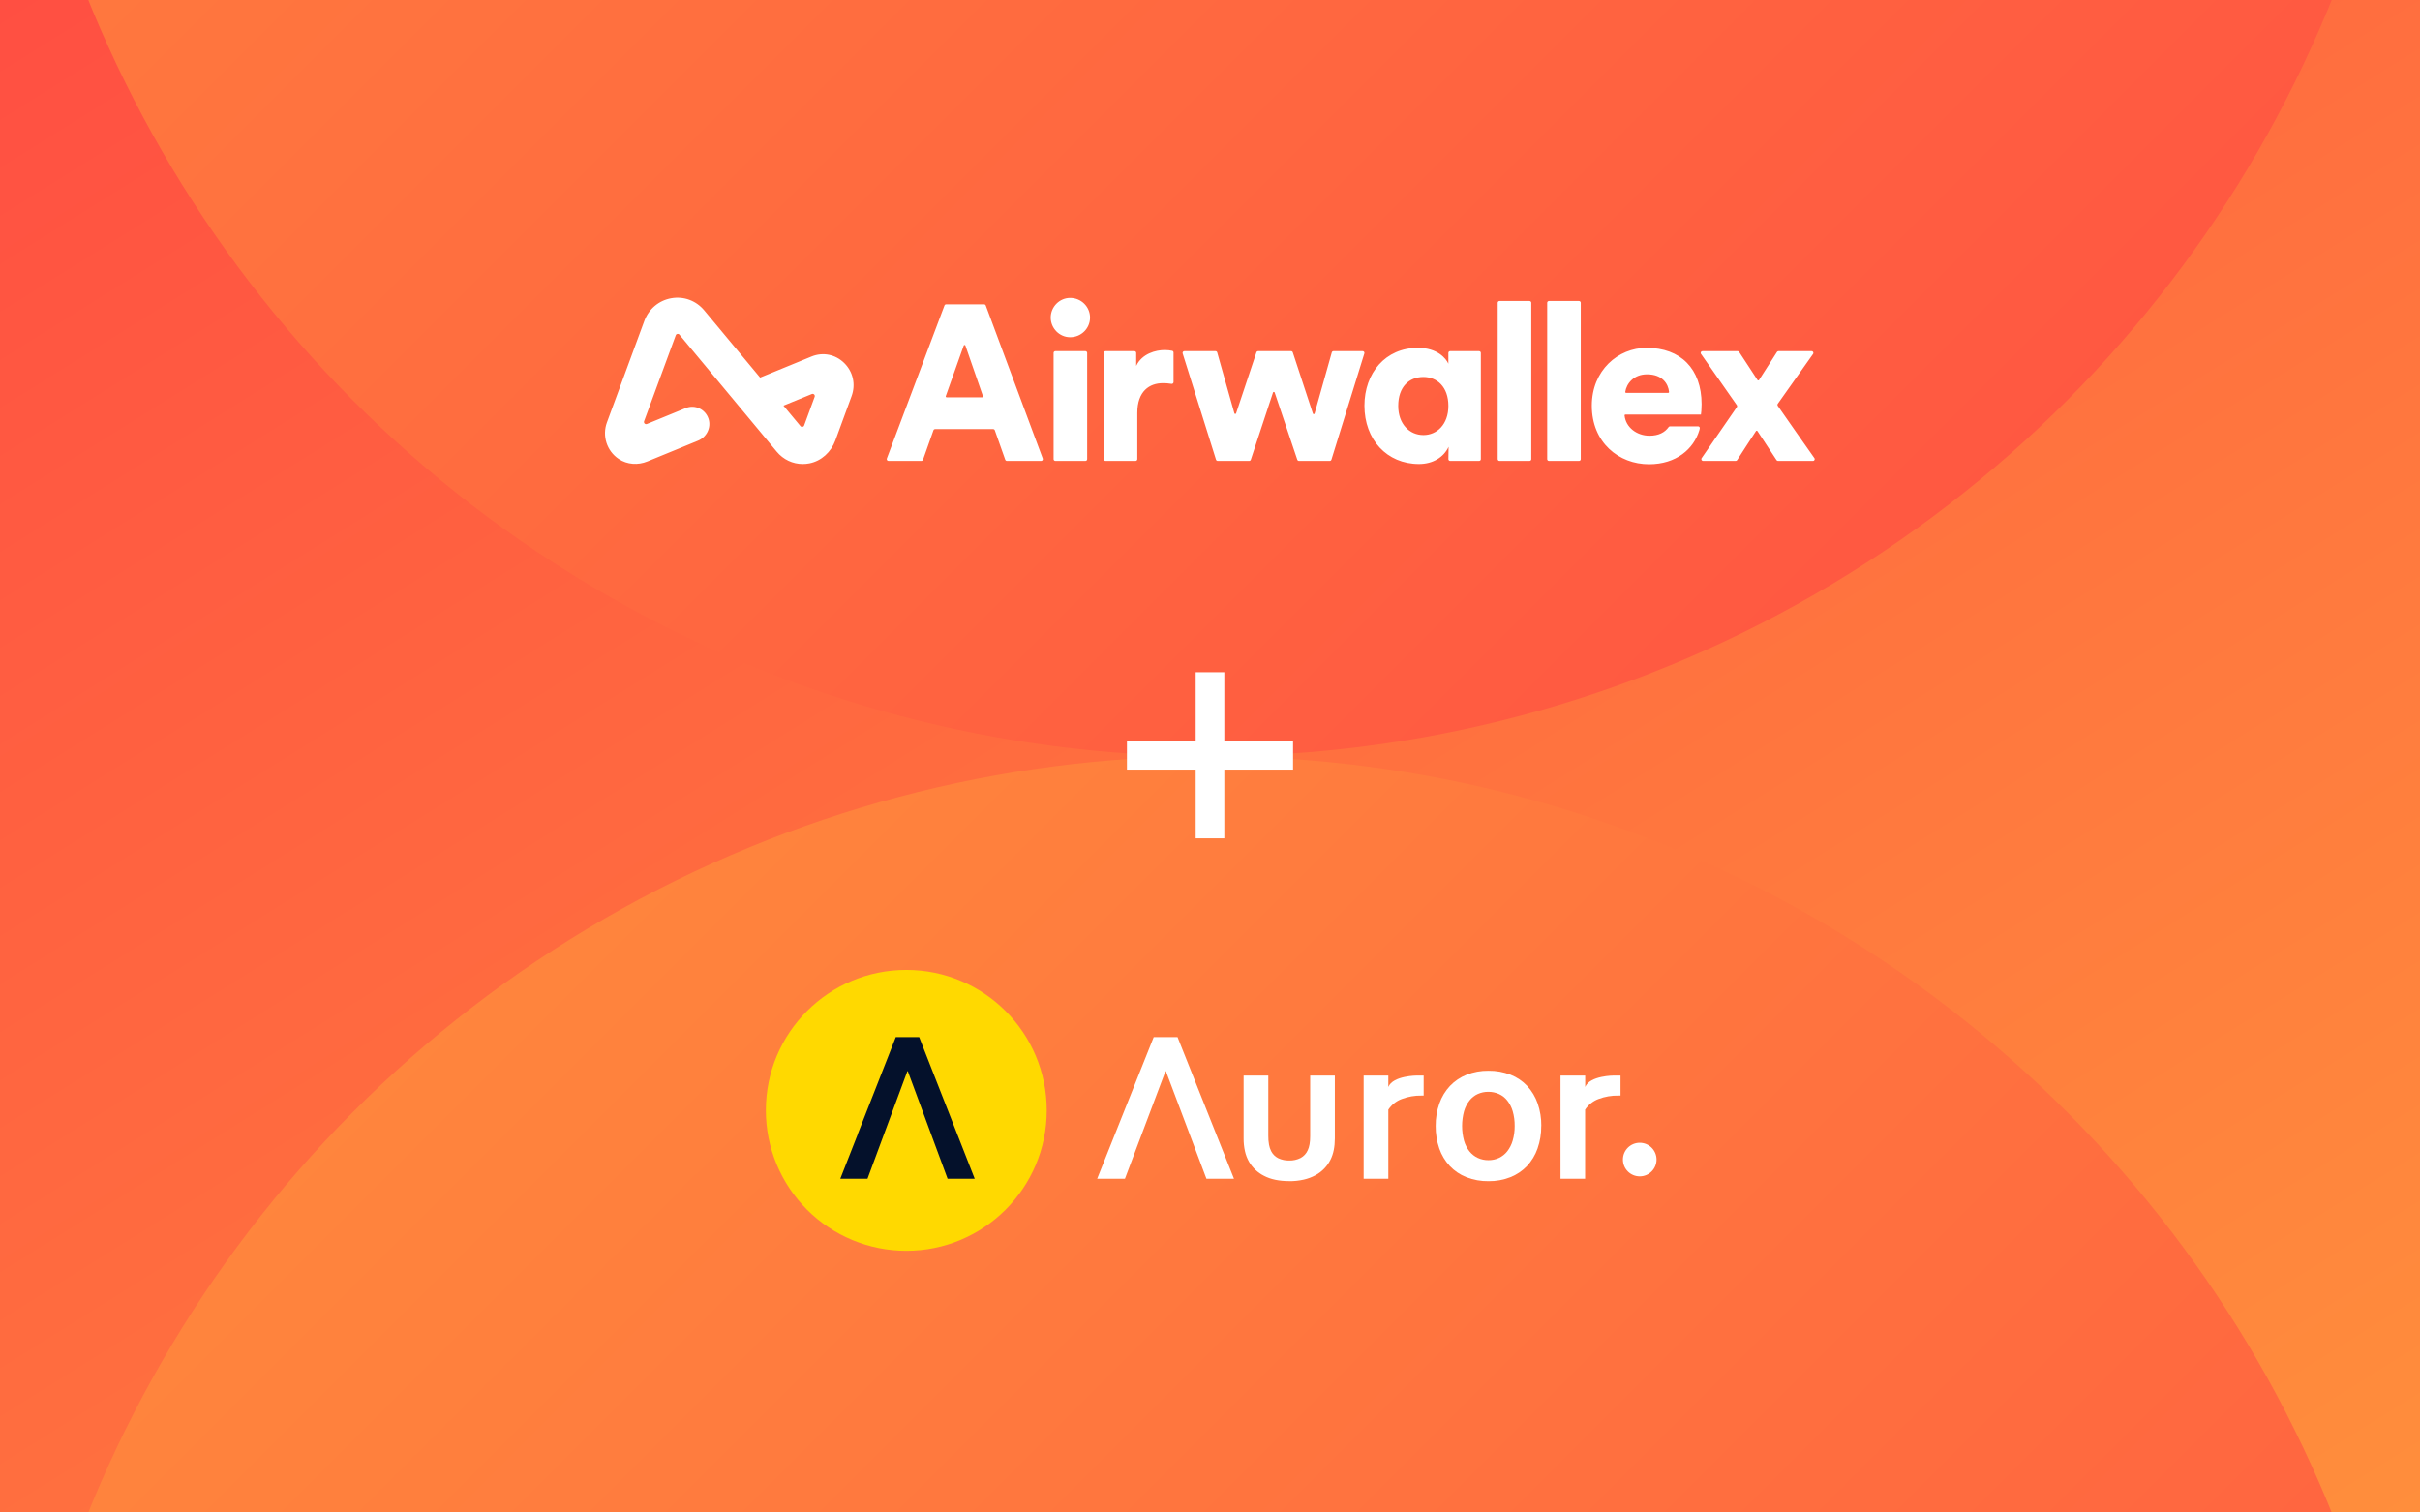 <svg width="1008" height="630" viewBox="0 0 1008 630" fill="none" xmlns="http://www.w3.org/2000/svg">
<rect x="0" y="0" width="1008" height="630" fill="#333333" stroke="none"/>
<g clip-path="url(#clip0_1591_5)">
<rect width="1008" height="630" fill="white"/>
<path d="M0 0H1008V630H0V0Z" fill="url(#paint0_linear_1591_5)"/>
<ellipse cx="504" cy="819" rx="504" ry="504" transform="rotate(180 504 819)" fill="url(#paint1_linear_1591_5)"/>
<ellipse cx="504" cy="-189" rx="504" ry="504" transform="rotate(-180 504 -189)" fill="url(#paint2_linear_1591_5)"/>
<path d="M538.596 314.596H469.404M504 349.193V280" stroke="white" stroke-width="11.933" stroke-miterlimit="10"/>
<path fill-rule="evenodd" clip-rule="evenodd" d="M339.327 165.279L334.946 177.224C334.708 177.876 333.865 178.024 333.423 177.493L326.332 168.965L338.152 164.12C338.873 163.824 339.598 164.539 339.327 165.279ZM351.666 151.229C347.993 147.598 342.76 146.554 338.005 148.503L316.612 157.274L293.353 129.298C289.952 125.208 284.819 123.314 279.624 124.224C274.428 125.138 270.223 128.676 268.377 133.688L252.799 175.962C250.768 181.476 252.682 187.804 257.708 191.168C261.23 193.526 265.726 193.812 269.639 192.208L290.775 183.543C294.311 182.093 296.323 178.119 295.126 174.442C293.814 170.416 289.452 168.409 285.637 169.972L269.458 176.605C268.737 176.9 268.012 176.184 268.284 175.445L281.473 139.649C281.713 138.999 282.554 138.852 282.995 139.382L323.513 188.115C326.273 191.436 330.204 193.269 334.367 193.269C335.283 193.269 336.211 193.18 337.139 192.999C342.136 192.021 346.178 188.28 347.953 183.439L354.709 165.013C356.504 160.14 355.338 154.859 351.666 151.229ZM686.041 155.922C692.412 155.922 694.869 159.835 695.211 163.243C695.234 163.46 695.062 163.649 694.844 163.649H677.345C677.121 163.649 676.947 163.451 676.979 163.229C677.453 159.901 680.392 155.922 686.041 155.922ZM695.632 177.584C695.396 177.584 695.173 177.697 695.036 177.89C693.458 180.119 690.89 181.496 687.053 181.496C681.77 181.496 677.183 178.009 676.688 173.072C676.666 172.854 676.835 172.665 677.054 172.665H692.989H708.493C708.584 172.388 708.768 170.273 708.768 168.34C708.768 153.622 700.027 144.883 685.857 144.883C673.988 144.883 663.039 154.266 663.039 168.984C663.039 184.347 674.264 193.363 686.87 193.363C698.265 193.363 705.482 186.964 707.822 179.233C707.838 179.182 707.914 178.895 708.002 178.474C708.098 178.015 707.75 177.584 707.282 177.584H695.632ZM723.432 168.749L708.525 147.42C708.183 146.933 708.533 146.262 709.128 146.262H723.788C724.036 146.262 724.268 146.388 724.404 146.596L732.063 158.297C732.21 158.521 732.538 158.519 732.682 158.294L740.163 146.602C740.298 146.391 740.532 146.262 740.783 146.262H754.599C755.197 146.262 755.545 146.937 755.201 147.424L740.496 168.194C740.316 168.447 740.314 168.785 740.492 169.04C745.307 175.919 750.81 183.868 755.747 190.821C756.094 191.309 755.745 191.982 755.147 191.982H740.593C740.345 191.982 740.114 191.857 739.978 191.65L732.035 179.566C731.891 179.346 731.569 179.344 731.422 179.563C729.043 183.113 725.935 188.056 723.575 191.651C723.439 191.858 723.209 191.982 722.96 191.982H709.394C708.8 191.982 708.451 191.316 708.788 190.829L723.436 169.59C723.61 169.336 723.608 169.002 723.432 168.749ZM644.452 191.246V126.117C644.452 125.71 644.782 125.381 645.189 125.381H657.702C658.109 125.381 658.438 125.71 658.438 126.117V191.246C658.438 191.653 658.109 191.982 657.702 191.982H645.189C644.782 191.982 644.452 191.653 644.452 191.246ZM623.842 191.246V126.117C623.842 125.71 624.171 125.381 624.578 125.381H637.092C637.498 125.381 637.827 125.71 637.827 126.117V191.246C637.827 191.653 637.498 191.982 637.092 191.982H624.578C624.171 191.982 623.842 191.653 623.842 191.246ZM592.893 181.22C598.506 181.22 603.291 176.804 603.291 169.076C603.291 161.166 598.599 157.026 592.893 157.026C586.913 157.026 582.404 161.166 582.404 169.076C582.404 176.619 587.098 181.22 592.893 181.22ZM603.384 186.095C601.359 190.511 596.759 193.27 591.054 193.27C577.62 193.27 568.327 183.06 568.327 168.984C568.327 155.37 577.069 144.883 590.593 144.883C598.783 144.883 602.371 149.391 603.291 151.506V146.999C603.291 146.593 603.621 146.262 604.027 146.262H616.081C616.487 146.262 616.817 146.593 616.817 146.999V191.246C616.817 191.653 616.487 191.982 616.081 191.982H604.038C603.628 191.982 603.296 191.647 603.302 191.237C603.327 189.574 603.384 185.734 603.384 186.095ZM538.483 146.769L546.866 172.254C546.978 172.598 547.47 172.589 547.569 172.238L554.728 146.8C554.816 146.482 555.106 146.262 555.436 146.262H567.59C568.086 146.262 568.44 146.743 568.294 147.217L554.579 191.464C554.484 191.772 554.2 191.982 553.877 191.982H541.054C540.738 191.982 540.457 191.78 540.357 191.481L530.941 163.5C530.828 163.165 530.352 163.166 530.242 163.501L521.001 191.478C520.902 191.778 520.62 191.982 520.303 191.982H507.205C506.884 191.982 506.6 191.774 506.502 191.466L492.611 147.219C492.462 146.745 492.816 146.262 493.313 146.262H506.292C506.621 146.262 506.91 146.482 507 146.799L514.161 172.158C514.26 172.505 514.749 172.518 514.864 172.173L523.335 146.766C523.435 146.465 523.717 146.262 524.034 146.262H537.784C538.101 146.262 538.384 146.467 538.483 146.769ZM488.814 159.159C488.814 159.615 488.403 159.964 487.954 159.884C486.707 159.663 485.522 159.601 484.398 159.601C478.785 159.601 473.725 162.913 473.725 172.02V191.246C473.725 191.653 473.395 191.982 472.989 191.982H460.475C460.068 191.982 459.738 191.653 459.738 191.246V146.999C459.738 146.593 460.068 146.262 460.475 146.262H472.528C472.935 146.262 473.264 146.593 473.264 146.999V152.426C475.656 147.275 481.454 145.803 485.134 145.803C486.251 145.803 487.368 145.923 488.241 146.116C488.577 146.189 488.814 146.489 488.814 146.835V159.159ZM438.853 191.246V146.999C438.853 146.593 439.183 146.262 439.589 146.262H452.103C452.51 146.262 452.839 146.593 452.839 146.999V191.246C452.839 191.653 452.51 191.982 452.103 191.982H439.589C439.183 191.982 438.853 191.653 438.853 191.246ZM445.754 124.093C450.354 124.093 454.035 127.773 454.035 132.28C454.035 136.787 450.354 140.467 445.754 140.467C441.337 140.467 437.656 136.787 437.656 132.28C437.656 127.773 441.337 124.093 445.754 124.093ZM394.289 165.489H409.076C409.329 165.489 409.507 165.239 409.424 165L402.116 143.941C402.002 143.613 401.539 143.611 401.421 143.939L393.942 164.998C393.857 165.237 394.035 165.489 394.289 165.489ZM413.674 178.736H389.503C389.191 178.736 388.913 178.932 388.81 179.226L384.464 191.491C384.36 191.785 384.082 191.982 383.77 191.982H370.08C369.565 191.982 369.21 191.468 369.391 190.987L393.404 127.237C393.512 126.95 393.786 126.761 394.093 126.761H409.911C410.218 126.761 410.493 126.952 410.6 127.24L434.343 190.989C434.523 191.471 434.166 191.982 433.654 191.982H419.408C419.095 191.982 418.818 191.785 418.713 191.491L414.368 179.226C414.264 178.932 413.986 178.736 413.674 178.736Z" fill="white"/>
<g clip-path="url(#clip1_1591_5)">
<path d="M377.494 521C409.8 521.003 435.993 494.819 436 462.513C436.007 430.207 409.826 404.011 377.521 404C345.215 403.989 319.016 430.166 319 462.472C318.993 477.991 325.152 492.877 336.122 503.854C347.093 514.831 361.975 520.999 377.494 521Z" fill="#FFD900"/>
<path d="M406 490.994H394.702L394.708 490.989L394.702 490.994L378.126 446.178H378.12H377.947L365.753 479.066L361.337 490.994L350 491L357.235 472.572L357.223 472.504L357.235 472.47L357.246 472.442L373.116 432H382.867L391.615 454.309L402.783 482.789L406 490.994Z" fill="#04112B"/>
<path fill-rule="evenodd" clip-rule="evenodd" d="M537.017 491.976C532.791 491.976 529.29 491.245 526.513 489.783C523.904 488.479 521.719 486.428 520.225 483.878C519.459 482.511 518.896 481.035 518.557 479.498C518.175 477.757 517.988 475.976 518.001 474.191V448H528.282V473.086C528.264 474.339 528.367 475.59 528.587 476.822C528.756 477.771 529.063 478.689 529.499 479.544C530.157 480.806 531.189 481.821 532.446 482.443C533.876 483.11 535.435 483.435 537.006 483.394C538.65 483.439 540.279 483.073 541.754 482.329C543.07 481.625 544.116 480.487 544.724 479.1C545.391 477.714 545.724 475.783 545.724 473.308V448H556V474.197C556 477.678 555.407 480.613 554.221 483.001C553.554 484.362 552.684 485.607 551.641 486.691C550.549 487.833 549.29 488.794 547.91 489.539C546.375 490.361 544.741 490.972 543.05 491.355C541.064 491.803 539.034 492.019 537 491.999" fill="white"/>
<path fill-rule="evenodd" clip-rule="evenodd" d="M593 456.346H592.133C589.304 456.289 586.488 456.778 583.833 457.786C581.58 458.628 579.638 460.172 578.278 462.202V491H568V448H578.278V452.759C580.244 448 590.217 448 590.217 448H592.994V456.346H593Z" fill="white"/>
<path fill-rule="evenodd" clip-rule="evenodd" d="M674.978 456.346H674.111C671.269 456.285 668.442 456.774 665.776 457.786C663.533 458.635 661.602 460.178 660.247 462.202V491H650V448H660.275V452.759C662.242 448 672.222 448 672.222 448H675V456.346H674.978Z" fill="white"/>
<path fill-rule="evenodd" clip-rule="evenodd" d="M630.905 469.011C630.937 466.932 630.662 464.859 630.09 462.861C629.621 461.238 628.847 459.72 627.81 458.39C626.887 457.216 625.693 456.285 624.332 455.679C622.938 455.068 621.43 454.759 619.909 454.773C618.41 454.761 616.925 455.07 615.554 455.679C614.203 456.291 613.018 457.221 612.099 458.39C611.062 459.72 610.288 461.238 609.819 462.861C608.732 466.887 608.732 471.131 609.819 475.156C610.279 476.778 611.054 478.291 612.099 479.61C613.036 480.77 614.226 481.698 615.577 482.321C616.959 482.95 618.461 483.267 619.977 483.25C621.487 483.268 622.982 482.951 624.355 482.321C625.688 481.694 626.858 480.767 627.775 479.61C628.815 478.288 629.589 476.775 630.056 475.156C630.64 473.162 630.926 471.091 630.905 469.011ZM641.97 469.011C642.009 472.211 641.488 475.393 640.43 478.412C639.486 481.118 637.989 483.596 636.035 485.686C634.09 487.726 631.727 489.316 629.109 490.346C626.219 491.48 623.137 492.041 620.034 491.997C616.879 492.047 613.744 491.487 610.8 490.346C608.175 489.318 605.808 487.721 603.868 485.669C601.929 483.575 600.445 481.098 599.513 478.395C598.474 475.372 597.963 472.192 598.002 468.994C597.969 465.799 598.494 462.623 599.553 459.611C600.501 456.904 602 454.424 603.953 452.331C605.903 450.29 608.267 448.694 610.885 447.654C613.776 446.52 616.858 445.959 619.96 446.003C623.115 445.953 626.25 446.513 629.195 447.654C631.817 448.686 634.183 450.282 636.127 452.331C638.066 454.427 639.549 456.906 640.482 459.611C641.523 462.633 642.036 465.813 641.998 469.011" fill="white"/>
<path fill-rule="evenodd" clip-rule="evenodd" d="M490.482 432H480.552L457 491H468.566L485.455 446.198H485.631L502.519 491H514L490.482 432Z" fill="white"/>
<path d="M683 490C686.866 490 690 486.866 690 483C690 479.134 686.866 476 683 476C679.134 476 676 479.134 676 483C676 486.866 679.134 490 683 490Z" fill="white"/>
</g>
</g>
<defs>
<linearGradient id="paint0_linear_1591_5" x1="0" y1="0" x2="566.292" y2="906.067" gradientUnits="userSpaceOnUse">
<stop stop-color="#FF4F42"/>
<stop offset="1" stop-color="#FF8E3C"/>
</linearGradient>
<linearGradient id="paint1_linear_1591_5" x1="3.05176e-05" y1="315" x2="1008" y2="1323" gradientUnits="userSpaceOnUse">
<stop stop-color="#FF4F42"/>
<stop offset="1" stop-color="#FF8E3C"/>
</linearGradient>
<linearGradient id="paint2_linear_1591_5" x1="-3.05176e-05" y1="-693" x2="1008" y2="315" gradientUnits="userSpaceOnUse">
<stop stop-color="#FF4F42"/>
<stop offset="1" stop-color="#FF8E3C"/>
</linearGradient>
<clipPath id="clip0_1591_5">
<rect width="1008" height="630" fill="white"/>
</clipPath>
<clipPath id="clip1_1591_5">
<rect width="371" height="117" fill="white" transform="translate(319 404)"/>
</clipPath>
</defs>
</svg>
